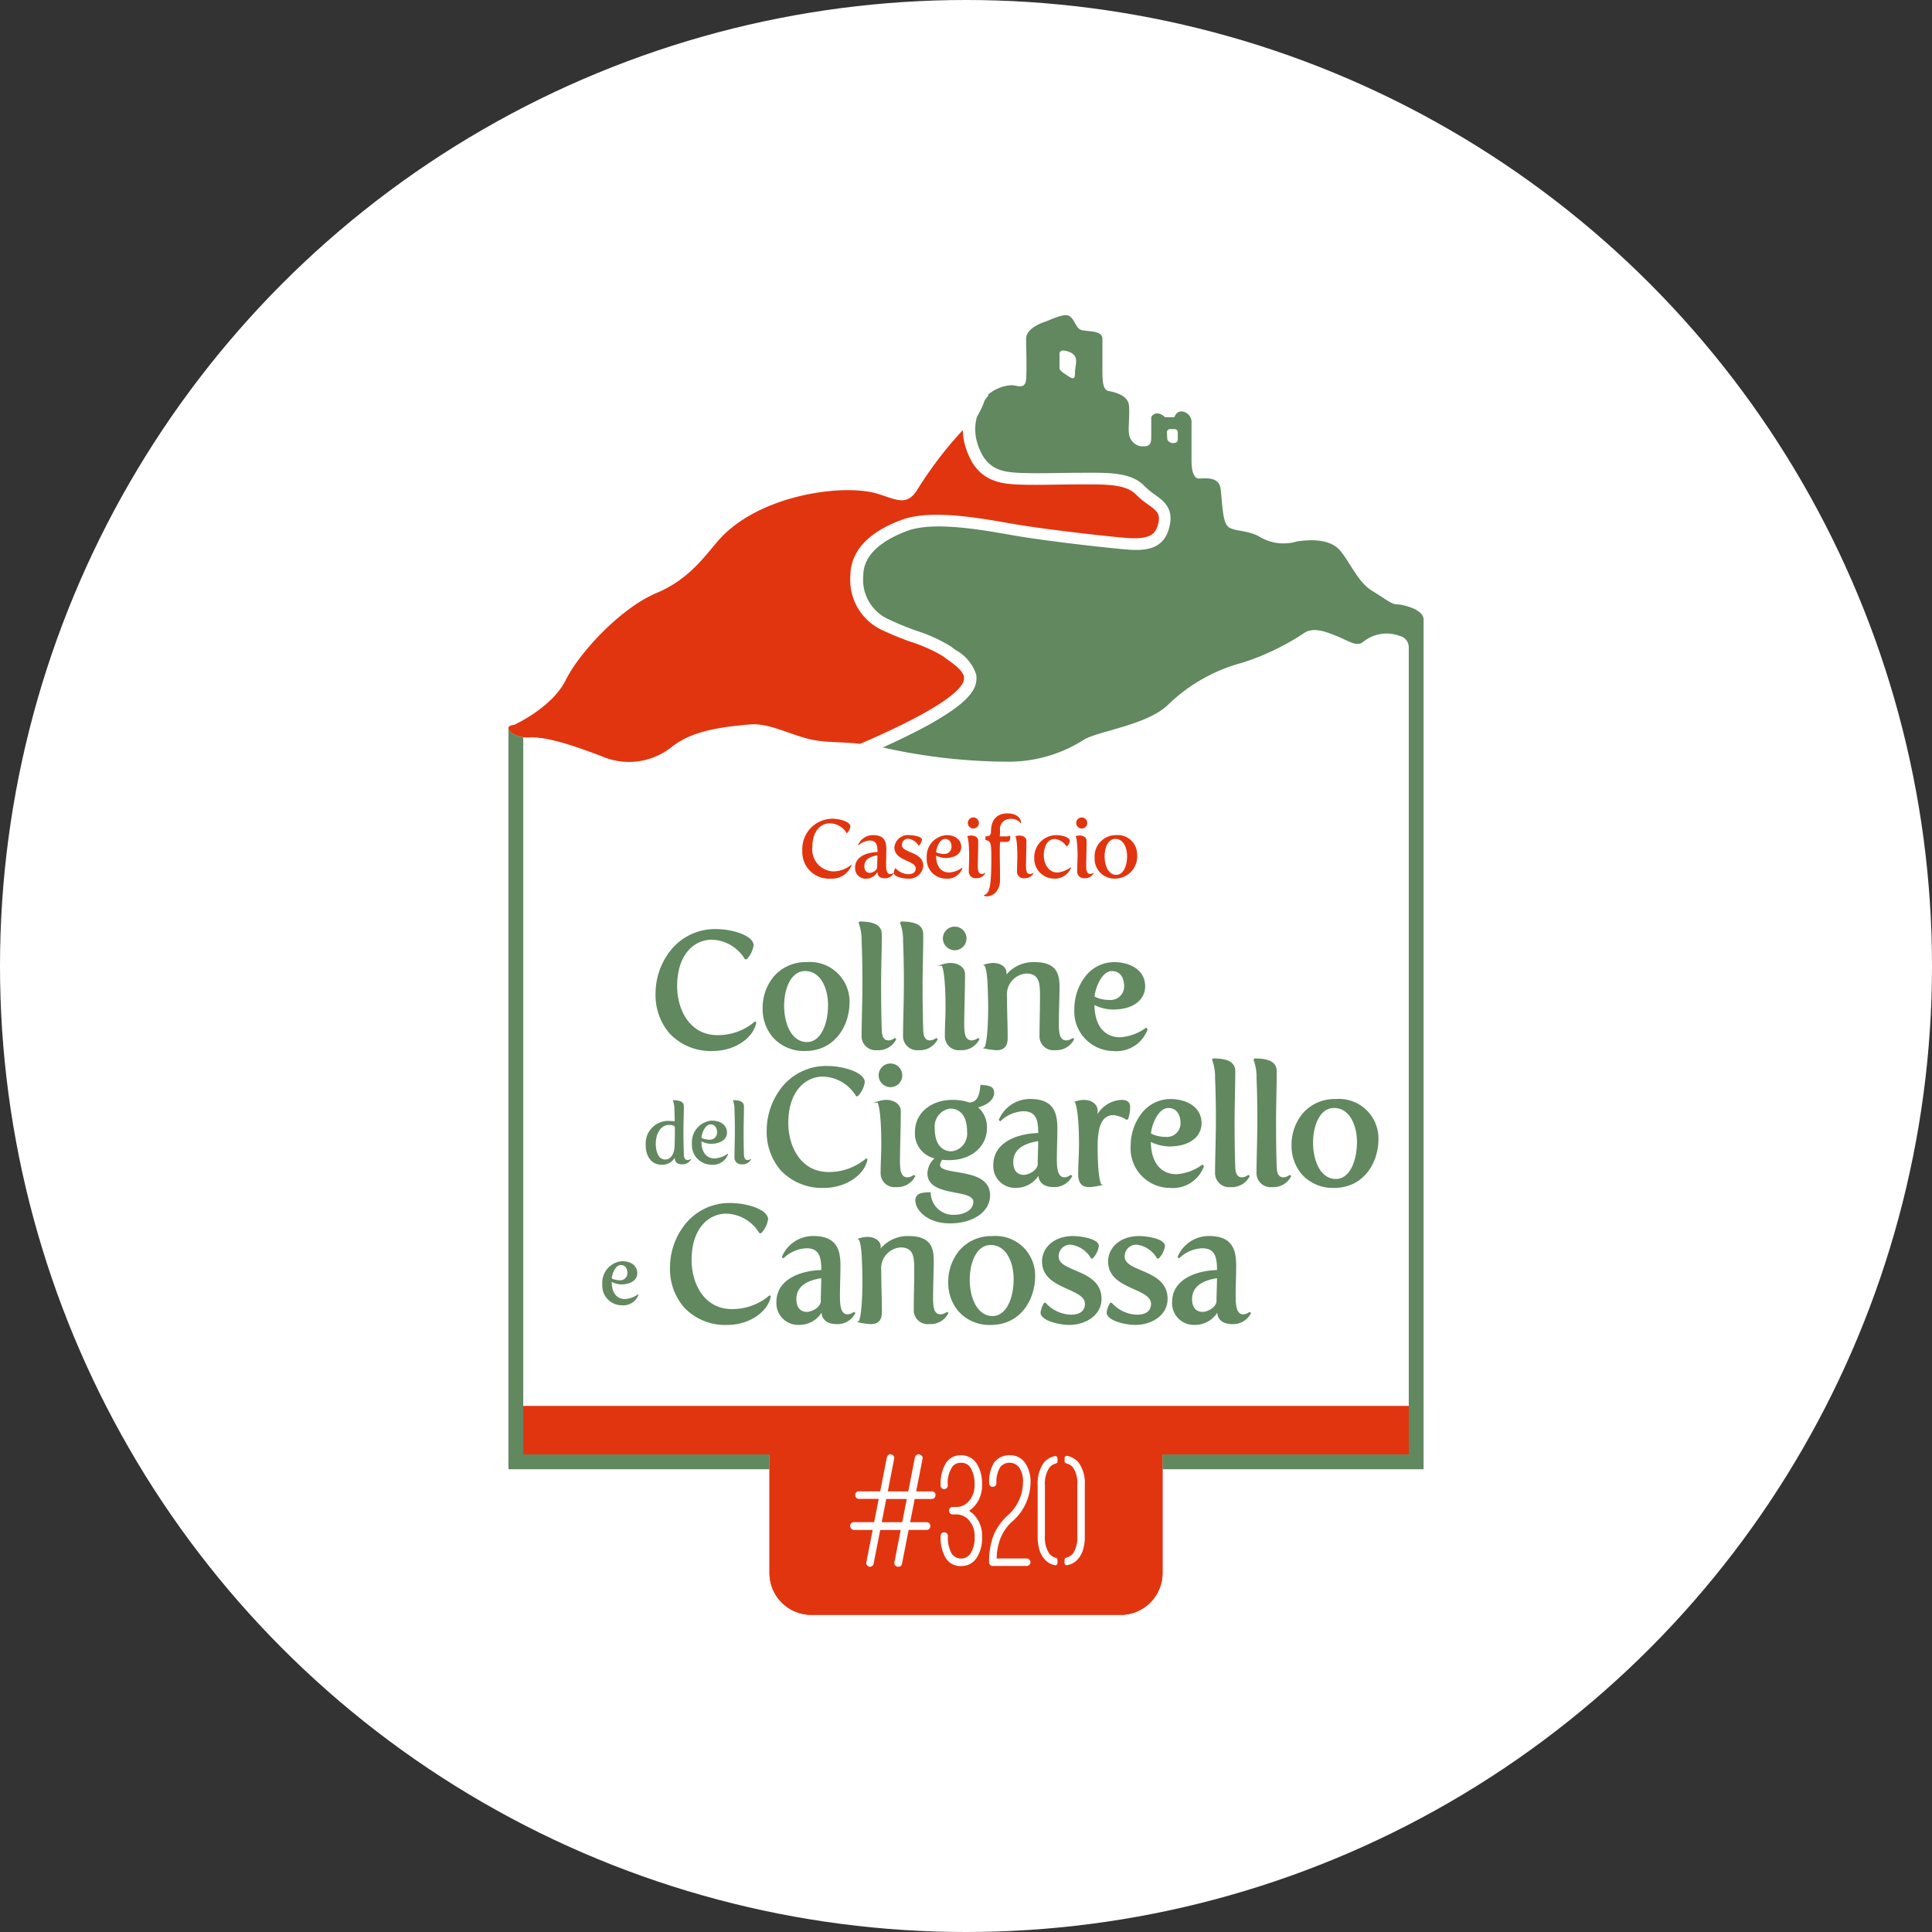 <?xml version="1.0" encoding="utf-8"?>
<svg xmlns="http://www.w3.org/2000/svg" xmlns:xlink="http://www.w3.org/1999/xlink" width="190" height="190" viewBox="0 0 190 190">
  <rect x="0" y="0" width="190" height="190" fill="#333333" stroke="none"/>
  <defs>
    <clipPath id="clip-path">
      <rect id="Rettangolo_36" data-name="Rettangolo 36" width="90" height="127.811" fill="none"/>
    </clipPath>
  </defs>
  <g id="Raggruppa_88649" data-name="Raggruppa 88649" transform="translate(-10602 -15854)">
    <circle id="Ellisse_121" data-name="Ellisse 121" cx="95" cy="95" r="95" transform="translate(10602 15854)" fill="#fff"/>
    <g id="Raggruppa_88630" data-name="Raggruppa 88630" transform="translate(10652 15885)">
      <g id="Raggruppa_124" data-name="Raggruppa 124" clip-path="url(#clip-path)">
        <path id="Tracciato_174" data-name="Tracciato 174" d="M34.574,73.572l.655-.277c6.641-2.905,8.752-4.611,9.352-5.531a1.1,1.1,0,0,0,.223-.773c-.1-.6-.917-1.2-1.574-1.674-.176-.128-.344-.25-.5-.368a15.26,15.26,0,0,0-3.155-1.408,29.524,29.524,0,0,1-2.942-1.214,5.414,5.414,0,0,1-3-5.293c0-1.666.883-3.973,5.089-5.508,2.766-1.008,7.387-.2,10.447.333l.7.122c2.713.463,8.471,1.137,10.792,1.331,2.485.205,3.05-.359,3.273-1.551.157-.839-.182-1.119-1.031-1.727a8.073,8.073,0,0,1-1.187-.981c-.958-1-2.9-1-4.948-.994l-.46,0c-.776,0-1.561.01-2.33.021-1.512.021-2.938.041-4.124-.022-2.029-.109-4.033-.65-4.943-3.832a5.754,5.754,0,0,1-.22-1.511,37.69,37.69,0,0,0-4.543,5.972c-1.015,1.511-2.023.853-3.807.3-3.41-1.053-11.807.1-15.715,4.611-1.337,1.541-2.891,3.808-6.029,5.124-3.573,1.5-7.6,5.853-8.968,8.59S.55,71.707.55,71.707c-1.269.1-.169,1.336,1.523,1.24s4.23.764,7.022,1.814a6.75,6.75,0,0,0,6.938-.86c1.777-1.432,4.221-1.952,7.774-2.238,1.844-.149,3.882,1.016,5.932,1.475,1.517.34,3.026.218,4.835.433" transform="translate(0 -31.42)" fill="#e13510"/>
        <path id="Tracciato_175" data-name="Tracciato 175" d="M64.438,237.386a5.61,5.61,0,0,1-3.661,1.317c-2.722,0-3.962-2.5-3.962-4.823,0-3.152,1.713-4.563,3.41-4.563a3.927,3.927,0,0,1,3.242,1.9l.019.03h.161l.02-.02a2.522,2.522,0,0,0,.669-1.345c0-1-2.158-1.609-3.7-1.609a5.575,5.575,0,0,0-4.379,1.995,6.856,6.856,0,0,0-1.566,4.39,5.781,5.781,0,0,0,1.375,3.873,5.551,5.551,0,0,0,4.294,1.731c2.05,0,3.913-1.214,4.24-2.765l.007-.035-.118-.116Z" transform="translate(-40.223 -167.904)" fill="#61885f"/>
        <path id="Tracciato_176" data-name="Tracciato 176" d="M98.9,240.557a4.144,4.144,0,0,0-3.248,1.4,4.818,4.818,0,0,0-1.107,3.164,4.283,4.283,0,0,0,1.057,2.891,4.088,4.088,0,0,0,3.136,1.284c2.858,0,4.353-2.419,4.353-4.808a3.889,3.889,0,0,0-4.191-3.932m2.077,4.224c0,1.752-.65,3.637-2.077,3.637-1.54,0-2.241-1.852-2.241-3.572,0-1.642.645-3.409,2.062-3.409,1.551,0,2.257,1.734,2.257,3.345" transform="translate(-69.544 -176.938)" fill="#61885f"/>
        <path id="Tracciato_177" data-name="Tracciato 177" d="M133.714,236.928a1.1,1.1,0,0,1-.578.213c-.432,0-.643-.32-.665-1.008-.044-1.282-.065-2.7-.065-4.351,0-.871.017-1.747.033-2.594.016-.817.032-1.663.032-2.474,0-1.089-1.092-1.252-2.16-1.268h-.034l-.095.129.024.038a4.817,4.817,0,0,1,.282,1.787c.052,1.112.081,2.58.081,4.025,0,1.023-.024,2.092-.046,3.036-.018.8-.035,1.553-.035,2.162a1.384,1.384,0,0,0,1.528,1.479,1.945,1.945,0,0,0,1.864-1.048l.019-.047-.145-.11Z" transform="translate(-95.754 -165.824)" fill="#61885f"/>
        <path id="Tracciato_178" data-name="Tracciato 178" d="M149.131,236.928a1.1,1.1,0,0,1-.577.213c-.433,0-.645-.32-.665-1.008-.044-1.282-.065-2.7-.065-4.351,0-.871.017-1.747.033-2.594.016-.817.032-1.663.032-2.474,0-1.089-1.092-1.252-2.16-1.268H145.7l-.1.129.024.038a4.8,4.8,0,0,1,.281,1.787c.052,1.092.081,2.559.081,4.025,0,1.023-.024,2.092-.046,3.036-.018.8-.035,1.553-.035,2.162a1.384,1.384,0,0,0,1.528,1.479,1.944,1.944,0,0,0,1.864-1.048l.019-.047-.145-.11Z" transform="translate(-107.094 -165.824)" fill="#61885f"/>
        <path id="Tracciato_179" data-name="Tracciato 179" d="M163.524,248.269a1.1,1.1,0,0,1-.577.213c-.689,0-.747-.775-.747-1.639,0-.546.017-1.258.035-2.012.022-.9.046-1.922.046-2.86,0-.726-.728-1.106-1.447-1.106a2.891,2.891,0,0,0-.814.149l-.44.13h.425c.062.116.358.842.358,4.14,0,.452-.016.921-.033,1.374s-.033.937-.033,1.4a1.363,1.363,0,0,0,1.528,1.382,1.945,1.945,0,0,0,1.864-1.048l.019-.047-.145-.11Z" transform="translate(-117.377 -177.165)" fill="#61885f"/>
        <path id="Tracciato_180" data-name="Tracciato 180" d="M162.711,229.678a1.162,1.162,0,1,0-1.154-1.154,1.179,1.179,0,0,0,1.154,1.154" transform="translate(-118.831 -167.226)" fill="#61885f"/>
        <path id="Tracciato_181" data-name="Tracciato 181" d="M185.152,248.042a1.1,1.1,0,0,1-.577.213c-.688,0-.745-.775-.745-1.639,0-.726.017-1.362.034-1.977.015-.57.03-1.108.03-1.677,0-1.249-.3-2.405-2.438-2.405a3.491,3.491,0,0,0-2.79,1.228,1.329,1.329,0,0,0,.014-.187c0-.556-.56-.959-1.333-.959a2.894,2.894,0,0,0-.815.149l-.15.04.13.077c.009.008.222.205.3,1.671.032.745.065,1.608.065,2.434,0,2.957-.286,3.858-.35,3.919l-.194.083.206.043a6.249,6.249,0,0,0,1.167.163c.733,0,1.089-.383,1.089-1.17s-.017-1.459-.034-2.113-.032-1.276-.032-2a2.062,2.062,0,0,1,1.884-2.257c1.265,0,1.363.881,1.363,2.126,0,.863-.013,1.538-.026,2.191-.012.6-.023,1.169-.023,1.837a1.363,1.363,0,0,0,1.528,1.382,1.945,1.945,0,0,0,1.864-1.048l.019-.047-.147-.109Z" transform="translate(-129.698 -176.938)" fill="#61885f"/>
        <path id="Tracciato_182" data-name="Tracciato 182" d="M217.5,247l-.046.035a4.82,4.82,0,0,1-2.51.912c-1.564,0-2.5-1.185-2.516-3.172a4.27,4.27,0,0,0,1.785.446c2.363,0,3.2-1.226,3.2-2.275,0-1.65-1.534-2.389-3.055-2.389A3.6,3.6,0,0,0,211.5,242a5.163,5.163,0,0,0-1.049,3.139A3.882,3.882,0,0,0,214.3,249.3a3.243,3.243,0,0,0,3.345-2.111l.01-.037Zm-5.056-3.048c0-.607.623-2.516,1.7-2.516.885,0,1.2.771,1.2,1.493a1.327,1.327,0,0,1-1.46,1.347,3.194,3.194,0,0,1-1.444-.324" transform="translate(-154.792 -176.938)" fill="#61885f"/>
        <path id="Tracciato_183" data-name="Tracciato 183" d="M105.777,288.3a5.61,5.61,0,0,1-3.661,1.317c-2.722,0-3.962-2.5-3.962-4.823,0-3.152,1.713-4.563,3.41-4.563a3.927,3.927,0,0,1,3.242,1.9l.019.03h.161l.02-.02a2.523,2.523,0,0,0,.669-1.345c0-1-2.158-1.609-3.7-1.609a5.575,5.575,0,0,0-4.379,1.995,6.856,6.856,0,0,0-1.566,4.39,5.78,5.78,0,0,0,1.375,3.873,5.551,5.551,0,0,0,4.294,1.731c2.05,0,3.912-1.214,4.24-2.764l.007-.035-.118-.117Z" transform="translate(-70.63 -205.355)" fill="#61885f"/>
        <path id="Tracciato_184" data-name="Tracciato 184" d="M138.822,280.593a1.163,1.163,0,1,0-1.154-1.154,1.178,1.178,0,0,0,1.154,1.154" transform="translate(-101.26 -204.676)" fill="#61885f"/>
        <path id="Tracciato_185" data-name="Tracciato 185" d="M139.635,299.184a1.1,1.1,0,0,1-.577.213c-.689,0-.746-.776-.746-1.64,0-.546.017-1.258.035-2.012.022-.9.046-1.922.046-2.861,0-.726-.728-1.106-1.447-1.106a2.888,2.888,0,0,0-.814.149l-.44.13h.425c.062.116.358.843.358,4.141,0,.451-.016.92-.033,1.374s-.033.937-.033,1.4a1.364,1.364,0,0,0,1.528,1.382,1.945,1.945,0,0,0,1.864-1.048l.019-.047-.145-.11Z" transform="translate(-99.806 -214.614)" fill="#61885f"/>
        <path id="Tracciato_186" data-name="Tracciato 186" d="M158.962,286.92c0-.624-.578-.679-1.087-.729l-.189-.019-.068-.008-.006.068c-.1,1.159-.411,1.646-1.077,1.677a5.075,5.075,0,0,0-1.667-.26c-2.137,0-3.689,1.319-3.689,3.136A2.505,2.505,0,0,0,153.1,293.4a2.13,2.13,0,0,0-.7,1.446c0,1.393,1.458,1.675,2.745,1.924.95.184,1.77.342,1.77.9,0,.881-.993,1.282-1.915,1.282a2.2,2.2,0,0,1-2.273-2.147l0-.062h-.1a2.9,2.9,0,0,0-.9.094.688.688,0,0,0-.511.7c0,.947,1.18,2.259,3.4,2.259,2.288,0,3.948-1.155,3.948-2.746,0-1.75-1.811-2.055-3.266-2.3-.888-.149-1.656-.278-1.656-.706a1.214,1.214,0,0,1,.21-.5,5.786,5.786,0,0,0,.715.028c2.137,0,3.688-1.319,3.688-3.136a2.551,2.551,0,0,0-.863-2.047c.5-.134,1.578-.534,1.578-1.477m-4.322,1.593c.5,0,1.656.222,1.656,2.273a1.746,1.746,0,0,1-1.526,1.932c-.5,0-1.655-.221-1.655-2.273a1.767,1.767,0,0,1,1.525-1.932" transform="translate(-111.197 -210.483)" fill="#61885f"/>
        <path id="Tracciato_187" data-name="Tracciato 187" d="M187.873,298.958a1.1,1.1,0,0,1-.577.213c-.746,0-.746-1.173-.746-1.736v-.2c0-.45.012-.956.025-1.445s.024-.97.024-1.4c0-1.519-.325-2.925-2.681-2.925a3.325,3.325,0,0,0-3.069,2.031l-.01.037.137.136.046-.041a3.5,3.5,0,0,1,2.2-.958c1.088,0,1.493.559,1.493,2.061v.082c-2.053.054-4.417.908-4.417,3.151a2.138,2.138,0,0,0,2.226,2.242,2.6,2.6,0,0,0,2.213-1.191c.055.7.587,1.11,1.442,1.11a1.946,1.946,0,0,0,1.864-1.048l.019-.047-.145-.11Zm-3.161-3.345c0,.413-.014.827-.026,1.229-.011.373-.022.726-.022,1.032,0,.572-.847,1.054-1.379,1.054-.308,0-1.022-.124-1.022-1.266,0-1.6,1.743-1.929,2.45-2.05" transform="translate(-132.613 -214.388)" fill="#61885f"/>
        <path id="Tracciato_188" data-name="Tracciato 188" d="M215.046,291.78a2.95,2.95,0,0,0-2.378,1.433,1.669,1.669,0,0,0,.041-.327c0-.661-.555-1.106-1.382-1.106a2.886,2.886,0,0,0-.815.149l-.109.03.08.079s.388.635.388,4.177c0,.435-.019.879-.039,1.349s-.042.978-.042,1.477c0,.911.336,1.317,1.089,1.317a4.6,4.6,0,0,0,.8-.1c.112-.021.227-.042.343-.061l.2-.032-.171-.086c-.036-.061-.349-.689-.349-3.748,0-2.082.5-3.053,1.558-3.053a3.113,3.113,0,0,1,1.269.448l.026.013.136-.055.01-.027a3.569,3.569,0,0,0,.2-1.176c0-.471-.282-.7-.862-.7" transform="translate(-154.758 -214.614)" fill="#61885f"/>
        <path id="Tracciato_189" data-name="Tracciato 189" d="M238.408,297.95a4.816,4.816,0,0,1-2.51.912c-1.565,0-2.5-1.185-2.516-3.173a4.271,4.271,0,0,0,1.785.446c2.363,0,3.2-1.226,3.2-2.275,0-1.651-1.534-2.389-3.055-2.389a3.6,3.6,0,0,0-2.866,1.443,5.164,5.164,0,0,0-1.049,3.139,3.881,3.881,0,0,0,3.85,4.159,3.243,3.243,0,0,0,3.346-2.111l.01-.037-.15-.149Zm-5.01-3.082c0-.607.623-2.517,1.7-2.517.886,0,1.2.771,1.2,1.493a1.327,1.327,0,0,1-1.46,1.347,3.2,3.2,0,0,1-1.444-.324" transform="translate(-170.201 -214.388)" fill="#61885f"/>
        <path id="Tracciato_190" data-name="Tracciato 190" d="M265.159,287.845a1.1,1.1,0,0,1-.577.213c-.433,0-.645-.32-.665-1.008-.043-1.278-.065-2.7-.065-4.351,0-.871.017-1.746.033-2.594.016-.817.032-1.663.032-2.474,0-1.089-1.092-1.252-2.16-1.268h-.034l-.095.128.023.039a4.8,4.8,0,0,1,.281,1.787c.052,1.092.081,2.559.081,4.025,0,1.023-.024,2.092-.046,3.036-.018.8-.035,1.553-.035,2.162a1.384,1.384,0,0,0,1.528,1.479,1.943,1.943,0,0,0,1.864-1.048l.019-.047-.145-.11Z" transform="translate(-192.437 -203.275)" fill="#61885f"/>
        <path id="Tracciato_191" data-name="Tracciato 191" d="M280.574,287.845a1.1,1.1,0,0,1-.578.213c-.432,0-.643-.32-.665-1.008-.043-1.278-.065-2.7-.065-4.351,0-.871.017-1.746.033-2.594.016-.817.032-1.663.032-2.474,0-1.089-1.092-1.252-2.16-1.268h-.034l-.095.128.023.039a4.8,4.8,0,0,1,.282,1.787c.052,1.115.081,2.582.081,4.025,0,1.023-.024,2.092-.046,3.036-.018.8-.035,1.553-.035,2.162a1.384,1.384,0,0,0,1.528,1.479,1.945,1.945,0,0,0,1.864-1.048l.019-.047-.145-.11Z" transform="translate(-203.775 -203.275)" fill="#61885f"/>
        <path id="Tracciato_192" data-name="Tracciato 192" d="M295.572,291.472a4.144,4.144,0,0,0-3.248,1.4,4.817,4.817,0,0,0-1.107,3.164,4.281,4.281,0,0,0,1.057,2.891,4.087,4.087,0,0,0,3.135,1.284c2.859,0,4.355-2.419,4.355-4.809a3.889,3.889,0,0,0-4.192-3.932m0,7.862c-1.539,0-2.24-1.852-2.24-3.572,0-1.642.645-3.41,2.061-3.41,1.551,0,2.257,1.734,2.257,3.345,0,1.752-.65,3.637-2.078,3.637" transform="translate(-214.201 -214.388)" fill="#61885f"/>
        <path id="Tracciato_193" data-name="Tracciato 193" d="M69.813,339.256a5.613,5.613,0,0,1-3.661,1.316c-2.722,0-3.962-2.5-3.962-4.823,0-3.152,1.712-4.563,3.409-4.563a3.924,3.924,0,0,1,3.242,1.9l.02.03h.162l.02-.021a2.528,2.528,0,0,0,.668-1.345c0-1-2.157-1.609-3.7-1.609a5.576,5.576,0,0,0-4.379,1.995,6.854,6.854,0,0,0-1.567,4.39,5.78,5.78,0,0,0,1.375,3.873,5.552,5.552,0,0,0,4.295,1.731c2.05,0,3.912-1.214,4.239-2.764l.007-.035-.116-.118Z" transform="translate(-44.176 -242.833)" fill="#61885f"/>
        <path id="Tracciato_194" data-name="Tracciato 194" d="M107.2,349.913a1.1,1.1,0,0,1-.577.213c-.657,0-.746-.878-.746-1.736v-.2c0-.45.013-.956.025-1.445s.024-.969.024-1.4c0-1.519-.325-2.925-2.68-2.925a3.325,3.325,0,0,0-3.07,2.031l-.01.037.137.136.047-.041a3.5,3.5,0,0,1,2.2-.958c1.088,0,1.493.559,1.493,2.062v.082c-2.053.054-4.417.908-4.417,3.151a2.138,2.138,0,0,0,2.226,2.242,2.605,2.605,0,0,0,2.213-1.191c.055.7.587,1.11,1.442,1.11a1.946,1.946,0,0,0,1.864-1.048l.019-.047-.145-.11Zm-3.161-3.345c0,.413-.014.827-.026,1.229-.011.373-.022.726-.022,1.032,0,.572-.847,1.054-1.379,1.054-.307,0-1.022-.123-1.022-1.266,0-1.6,1.743-1.929,2.45-2.05" transform="translate(-73.272 -251.867)" fill="#61885f"/>
        <path id="Tracciato_195" data-name="Tracciato 195" d="M138.39,349.913a1.1,1.1,0,0,1-.577.213c-.689,0-.746-.776-.746-1.64,0-.726.017-1.362.035-1.977.016-.57.031-1.108.031-1.678,0-1.249-.3-2.405-2.438-2.405a3.488,3.488,0,0,0-2.79,1.228,1.348,1.348,0,0,0,.014-.188c0-.556-.561-.959-1.333-.959a2.888,2.888,0,0,0-.814.149l-.149.039.129.077c.009.008.222.206.3,1.671.033.788.065,1.625.065,2.433,0,2.955-.286,3.858-.349,3.919l-.191.083.2.043a6.213,6.213,0,0,0,1.166.163c.733,0,1.09-.383,1.09-1.171s-.017-1.459-.033-2.113-.031-1.276-.031-2a2.062,2.062,0,0,1,1.883-2.257c1.266,0,1.364.881,1.364,2.126,0,.863-.013,1.538-.026,2.191-.012.6-.023,1.169-.023,1.837a1.364,1.364,0,0,0,1.528,1.382,1.944,1.944,0,0,0,1.864-1.048l.019-.047-.145-.11Z" transform="translate(-95.305 -251.867)" fill="#61885f"/>
        <path id="Tracciato_196" data-name="Tracciato 196" d="M167.91,342.427a4.144,4.144,0,0,0-3.248,1.4,4.818,4.818,0,0,0-1.107,3.164,4.282,4.282,0,0,0,1.057,2.891,4.086,4.086,0,0,0,3.135,1.285c2.858,0,4.353-2.419,4.353-4.809a3.889,3.889,0,0,0-4.191-3.932m0,7.862c-1.539,0-2.241-1.852-2.241-3.572,0-1.642.645-3.41,2.062-3.41,1.551,0,2.257,1.734,2.257,3.345,0,1.752-.65,3.637-2.077,3.637" transform="translate(-120.301 -251.867)" fill="#61885f"/>
        <path id="Tracciato_197" data-name="Tracciato 197" d="M201.3,345.8c-.876-.371-1.632-.691-1.632-1.36a1.146,1.146,0,0,1,1.2-1.168,2.717,2.717,0,0,1,1.974,1.332l.019.033H203l.02-.021a2.183,2.183,0,0,0,.6-1.215c0-.736-1.873-.976-2.518-.976-2.016,0-3.07,1.251-3.07,2.487,0,1.6,1.351,2.205,2.543,2.743.9.407,1.68.758,1.68,1.447,0,.317-.132,1.055-1.363,1.055a3.437,3.437,0,0,1-2.483-1.145l-.02-.025h-.15l-.019.033a2.446,2.446,0,0,0-.333.926c0,.8,1.84,1.219,2.827,1.219,1.537,0,3.169-.9,3.169-2.567,0-1.7-1.437-2.309-2.591-2.8" transform="translate(-145.556 -251.867)" fill="#61885f"/>
        <path id="Tracciato_198" data-name="Tracciato 198" d="M225.863,345.8c-.876-.371-1.632-.691-1.632-1.36a1.146,1.146,0,0,1,1.2-1.168,2.716,2.716,0,0,1,1.973,1.332l.019.033h.148l.02-.021a2.182,2.182,0,0,0,.6-1.215c0-.736-1.873-.976-2.519-.976-2.016,0-3.071,1.251-3.071,2.487,0,1.6,1.351,2.205,2.544,2.743.9.407,1.68.758,1.68,1.447,0,.317-.133,1.055-1.364,1.055a3.434,3.434,0,0,1-2.483-1.145l-.02-.025h-.152l-.019.033a2.458,2.458,0,0,0-.333.926c0,.8,1.841,1.219,2.828,1.219,1.536,0,3.169-.9,3.169-2.567,0-1.7-1.437-2.309-2.592-2.8" transform="translate(-163.626 -251.867)" fill="#61885f"/>
        <path id="Tracciato_199" data-name="Tracciato 199" d="M254.4,349.882l-.04.031a1.1,1.1,0,0,1-.577.213c-.657,0-.746-.878-.746-1.736v-.2c0-.45.012-.956.025-1.445s.024-.969.024-1.4c0-1.519-.325-2.925-2.681-2.925a3.324,3.324,0,0,0-3.069,2.031l-.01.037.136.136.047-.041a3.5,3.5,0,0,1,2.2-.958c1.088,0,1.493.559,1.493,2.062v.082c-2.053.054-4.417.908-4.417,3.151a2.138,2.138,0,0,0,2.226,2.242,2.6,2.6,0,0,0,2.213-1.191c.055.7.587,1.11,1.442,1.11a1.945,1.945,0,0,0,1.864-1.048l.019-.047Zm-3.2-3.315c0,.413-.014.827-.026,1.229-.011.373-.022.726-.022,1.032,0,.572-.847,1.054-1.379,1.054-.307,0-1.022-.123-1.022-1.266,0-1.6,1.743-1.929,2.45-2.05" transform="translate(-181.517 -251.867)" fill="#61885f"/>
        <path id="Tracciato_200" data-name="Tracciato 200" d="M55.188,297.777c-.287,0-.36-.262-.368-.539-.025-.72-.041-1.464-.041-2.193,0-.981.041-1.767.041-2.552,0-.508-.507-.6-1.056-.605l-.024.033a2.328,2.328,0,0,1,.147.916c.016.319.032.711.032,1.137a2.544,2.544,0,0,0-.441-.041,2.222,2.222,0,0,0-2.406,2.422c0,1.112.606,1.881,1.547,1.881a1.408,1.408,0,0,0,1.276-.646l.033.016c.008.458.36.589.7.589a.939.939,0,0,0,.908-.507l-.033-.025a.582.582,0,0,1-.31.114m-1.26-2.4c0,.278-.016.728-.025,1-.016.564-.229,1.342-.941,1.342-.753,0-.908-1-.908-1.563,0-.916.442-1.833,1.309-1.833.294,0,.565.041.565.295Z" transform="translate(-37.566 -214.693)" fill="#638860"/>
        <path id="Tracciato_201" data-name="Tracciato 201" d="M70.483,303.218c-.842,0-1.3-.671-1.3-1.652l.033-.017a2.143,2.143,0,0,0,.9.229c.72,0,1.579-.295,1.579-1.113,0-.556-.425-1.17-1.506-1.17a2.121,2.121,0,0,0-1.939,2.274,1.923,1.923,0,0,0,1.906,2.062,1.587,1.587,0,0,0,1.652-1.039l-.041-.041a2.447,2.447,0,0,1-1.285.466m-.4-3.346c.466,0,.638.4.638.785a.7.7,0,0,1-.769.712c-.344,0-.761-.131-.761-.2,0-.311.31-1.3.892-1.3" transform="translate(-50.2 -220.29)" fill="#638860"/>
        <path id="Tracciato_202" data-name="Tracciato 202" d="M85.265,297.662a.583.583,0,0,1-.312.114c-.286,0-.36-.262-.368-.54-.024-.72-.032-1.464-.032-2.192,0-.867.032-1.726.032-2.552,0-.508-.507-.6-1.055-.605l-.025.033a2.331,2.331,0,0,1,.147.916c.024.524.04,1.26.04,2.029,0,.949-.04,1.947-.04,2.618a.66.66,0,0,0,.736.711.937.937,0,0,0,.908-.507Z" transform="translate(-61.422 -214.693)" fill="#638860"/>
        <path id="Tracciato_203" data-name="Tracciato 203" d="M38.4,355.024a2.451,2.451,0,0,1-1.285.466c-.843,0-1.3-.671-1.3-1.652l.032-.017a2.143,2.143,0,0,0,.9.229c.72,0,1.579-.295,1.579-1.113,0-.556-.426-1.17-1.5-1.17a2.121,2.121,0,0,0-1.94,2.274,1.923,1.923,0,0,0,1.906,2.062,1.588,1.588,0,0,0,1.653-1.039Zm-1.685-2.88c.466,0,.638.4.638.785a.7.7,0,0,1-.769.712c-.344,0-.761-.131-.761-.2,0-.311.311-1.3.892-1.3" transform="translate(-25.653 -258.737)" fill="#638860"/>
        <path id="Tracciato_204" data-name="Tracciato 204" d="M112.208,187.223c.734,0,1.808.29,1.808.767a1.231,1.231,0,0,1-.323.646h-.048a1.982,1.982,0,0,0-1.639-.96c-.9,0-1.727.75-1.727,2.3a2.16,2.16,0,0,0,2,2.429,2.825,2.825,0,0,0,1.84-.662l.025.024a2.063,2.063,0,0,1-2.074,1.348,2.612,2.612,0,0,1-2.783-2.752,2.987,2.987,0,0,1,2.921-3.139" transform="translate(-80.384 -137.709)" fill="#e13510"/>
        <path id="Tracciato_205" data-name="Tracciato 205" d="M131.135,194.987v-.072c0-.678-.153-1.057-.775-1.057a1.793,1.793,0,0,0-1.114.484l-.032-.033a1.6,1.6,0,0,1,1.493-.984c1.146,0,1.3.686,1.3,1.42,0,.428-.024.968-.024,1.412v.1c0,.315.007.9.4.9a.575.575,0,0,0,.307-.113l.032.024a.927.927,0,0,1-.9.5c-.33,0-.678-.137-.686-.565l-.032-.016a1.249,1.249,0,0,1-1.1.621,1.031,1.031,0,0,1-1.074-1.081c0-1.17,1.316-1.517,2.195-1.533m-.742,2.042c.274,0,.719-.25.719-.557,0-.323.024-.751.024-1.162-.33.057-1.282.2-1.282,1.057,0,.484.258.662.54.662" transform="translate(-94.84 -142.197)" fill="#e13510"/>
        <path id="Tracciato_206" data-name="Tracciato 206" d="M143.417,196.585h.04a1.725,1.725,0,0,0,1.259.581c.525,0,.71-.275.71-.557,0-.831-2.1-.71-2.1-2.082a1.341,1.341,0,0,1,1.493-1.2c.323,0,1.218.121,1.218.452a1.049,1.049,0,0,1-.291.581h-.04a1.375,1.375,0,0,0-1.009-.678.6.6,0,0,0-.629.613c0,.823,2.1.621,2.1,2.066a1.388,1.388,0,0,1-1.541,1.243c-.533,0-1.372-.226-1.372-.573a1.136,1.136,0,0,1,.161-.444" transform="translate(-105.37 -142.197)" fill="#e13510"/>
        <path id="Tracciato_207" data-name="Tracciato 207" d="M157.466,193.326c1.065,0,1.485.605,1.485,1.154,0,.807-.847,1.1-1.557,1.1a2.116,2.116,0,0,1-.888-.226l-.032.016c0,.968.452,1.63,1.282,1.63a2.418,2.418,0,0,0,1.268-.46l.04.04a1.566,1.566,0,0,1-1.63,1.025,1.9,1.9,0,0,1-1.88-2.033,2.091,2.091,0,0,1,1.912-2.243m-.234,1.848a.694.694,0,0,0,.758-.7c0-.379-.17-.775-.629-.775-.573,0-.88.976-.88,1.283,0,.065.412.194.751.194" transform="translate(-114.415 -142.198)" fill="#e13510"/>
        <path id="Tracciato_208" data-name="Tracciato 208" d="M170.792,190.7c0-1.84-.185-2.09-.194-2.09a1.425,1.425,0,0,1,.4-.072c.363,0,.686.194.686.516,0,.855-.04,1.823-.04,2.421,0,.363.007.847.4.847a.574.574,0,0,0,.307-.113l.032.024a.926.926,0,0,1-.9.5.644.644,0,0,1-.726-.653c0-.46.032-.928.032-1.38m-.129-3.389a.545.545,0,1,1,.541.541.553.553,0,0,1-.541-.541" transform="translate(-125.481 -137.372)" fill="#e13510"/>
        <path id="Tracciato_209" data-name="Tracciato 209" d="M177.076,193.4a.546.546,0,0,1-.283-.072v-.04c.5-.194.735-.516.735-3.631,0-1.4-.057-1.614-.371-1.735l-.21-.081V187.5c.339,0,.549-.073.549-.484,0-1.227.662-1.775,1.622-1.775.807,0,1.332.4,1.332.936l-.041.024a1.176,1.176,0,0,0-1-.419.991.991,0,0,0-1.024,1.122v.218c0,.1-.025.379-.025.379h.581a.777.777,0,0,0,.436-.081,1.94,1.94,0,0,1,.008.218c0,.339-.161.412-.452.412-.065,0-.468-.008-.541-.008-.024.315-.032.622-.032.912,0,.823.025,1.662.025,2.824,0,1.025-.622,1.622-1.307,1.622m3.009-3.817c0-1.84-.185-2.09-.194-2.09a1.424,1.424,0,0,1,.4-.072c.363,0,.685.194.685.517,0,.855-.04,1.823-.04,2.421,0,.363.007.847.4.847a.575.575,0,0,0,.307-.113l.032.024a.927.927,0,0,1-.9.5.644.644,0,0,1-.726-.654c0-.46.032-.928.032-1.38" transform="translate(-130.037 -136.25)" fill="#e13510"/>
        <path id="Tracciato_210" data-name="Tracciato 210" d="M197.73,193.325c.339,0,1.3.145,1.3.573a.986.986,0,0,1-.282.541h-.041a1.566,1.566,0,0,0-1.153-.734c-.8,0-1.081.888-1.081,1.581,0,.952.524,1.719,1.347,1.719a2.638,2.638,0,0,0,1.307-.524l.032.032a1.7,1.7,0,0,1-1.679,1.089,1.965,1.965,0,0,1-1.944-2.009,2.179,2.179,0,0,1,2.2-2.268" transform="translate(-143.823 -142.197)" fill="#e13510"/>
        <path id="Tracciato_211" data-name="Tracciato 211" d="M211.111,190.7c0-1.84-.186-2.09-.194-2.09a1.414,1.414,0,0,1,.395-.072c.364,0,.687.194.687.516,0,.855-.041,1.823-.041,2.421,0,.363.008.847.4.847a.574.574,0,0,0,.307-.113l.032.024a.924.924,0,0,1-.9.5.644.644,0,0,1-.726-.653c0-.46.032-.928.032-1.38m-.129-3.389a.544.544,0,1,1,.54.541.553.553,0,0,1-.54-.541" transform="translate(-155.137 -137.372)" fill="#e13510"/>
        <path id="Tracciato_212" data-name="Tracciato 212" d="M220.1,193.325a1.9,1.9,0,0,1,2.05,1.921,2.176,2.176,0,0,1-2.13,2.356,1.956,1.956,0,0,1-2.05-2.042,2.1,2.1,0,0,1,2.13-2.235m0,3.906c.718,0,1.065-.92,1.065-1.84,0-.847-.38-1.694-1.154-1.694-.718,0-1.057.863-1.057,1.727,0,.912.379,1.808,1.146,1.808" transform="translate(-160.322 -142.197)" fill="#e13510"/>
        <path id="Tracciato_213" data-name="Tracciato 213" d="M92.614,405.636H5.515v4.785H29.73v11.631a4.119,4.119,0,0,0,4.119,4.119H64.265a4.119,4.119,0,0,0,4.119-4.119V410.421H92.614Z" transform="translate(-4.056 -298.359)" fill="#e13510"/>
        <path id="Tracciato_214" data-name="Tracciato 214" d="M92.614,405.636H5.515v4.785H29.73v11.631a4.119,4.119,0,0,0,4.119,4.119H64.265a4.119,4.119,0,0,0,4.119-4.119V410.421H92.614Z" transform="translate(-4.056 -298.359)" fill="#e13510"/>
        <path id="Tracciato_215" data-name="Tracciato 215" d="M25.674,225.016H1.458V154.489C.6,154.372.009,153.929,0,153.61H0v72.865H25.674Z" transform="translate(0 -112.985)" fill="#61885f"/>
        <path id="Tracciato_216" data-name="Tracciato 216" d="M184.462,28.437c-.59-.015-1.012-.461-2.444-1.321s-2.191-2.863-3.2-4.009-2.95-1.049-4.213-.859a4.592,4.592,0,0,1-3.54-.382c-1.179-.763-2.612-.572-3.2-1.05s-.589-2.291-.758-3.722-1.939-.954-2.276-1.049-.59-.669-.59-1.718V10.413a1.058,1.058,0,0,0-1.011-.954c-.505,0-.674.573-.674.573h-.927a1.172,1.172,0,0,0-.758-.382.672.672,0,0,0-.59.382v2c0,.955-.506.859-1.011.859a1.412,1.412,0,0,1-1.18-1.241c-.084-.668.084-1.717,0-2.768s-1.516-1.336-2.022-1.432-.59-.859-.59-1.909V2.3c0-.859-1.6-.669-2.107-.859s-.59-.954-1.1-1.336-1.937.382-2.527.573-1.77.763-1.77,1.622.084,2.959,0,4.009-.927.572-1.433.572a3.886,3.886,0,0,0-2.324.948l.055.068a4.417,4.417,0,0,0-.372.474,8.635,8.635,0,0,1-.756,1.606,4.514,4.514,0,0,0,0,2.478c.754,2.648,2.327,2.948,4.009,3.039,1.152.063,2.558.043,4.047.021.769-.01,1.556-.021,2.333-.021h.455c2.249-.007,4.372-.013,5.619,1.3a7.028,7.028,0,0,0,1.035.853c.835.6,1.782,1.279,1.475,2.93-.477,2.562-2.483,2.611-4.324,2.457-2.318-.194-8.011-.858-10.825-1.341l-.7-.122c-2.773-.487-7.413-1.3-9.938-.377-1.994.73-4.369,2.09-4.369,4.418a4.252,4.252,0,0,0,2.4,4.25,28.669,28.669,0,0,0,2.83,1.169,14.993,14.993,0,0,1,3.4,1.554c.142.112.3.227.465.347a4.257,4.257,0,0,1,2.015,2.43,2.314,2.314,0,0,1-.4,1.66c-.939,1.445-3.819,3.242-8.788,5.485a56.6,56.6,0,0,0,12.32,1.4,13.718,13.718,0,0,0,7.5-2.19c1.517-.858,6.236-1.431,8.258-3.435a16.6,16.6,0,0,1,7.247-4.1,24.262,24.262,0,0,0,6.153-2.958c.927-.573,2.106-.1,3.286.382s1.854,1.05,2.528.477a3.645,3.645,0,0,1,3.456-.573c.043.014.086.026.129.037a1.147,1.147,0,0,1,.846,1.114v79.374H161.39v1.458h25.673V29.919c0-1-2.012-1.466-2.6-1.482M152.777,5.759c0,.763-.421.382-1.011,0s-.506-.573-.506-.573v-1.4a.318.318,0,0,1,.318-.318h.1s.843.1,1.1.573,0,.954,0,1.718m9.9,6.777a.656.656,0,0,1-.814-.3l-.045-.7a.318.318,0,0,1,.317-.338h.439a.318.318,0,0,1,.318.318v.719a.314.314,0,0,1-.215.3" transform="translate(-97.063 0)" fill="#61885f"/>
        <path id="Tracciato_217" data-name="Tracciato 217" d="M164.516,428.214a3.079,3.079,0,0,0,.281-1.4,3.724,3.724,0,0,0-.478-1.98,1.784,1.784,0,0,0-1.566-.9,1.7,1.7,0,0,0-1.547.826,3.9,3.9,0,0,0-.483,2.12.341.341,0,0,0,.364.379.334.334,0,0,0,.244-.111.382.382,0,0,0,.1-.269,2.73,2.73,0,0,1,.5-1.892,1.079,1.079,0,0,1,.821-.318,1.036,1.036,0,0,1,.946.557,3.119,3.119,0,0,1,.364,1.593,2.548,2.548,0,0,1-.173.987,2.218,2.218,0,0,1-.428.679,1.754,1.754,0,0,1-.554.4,1.382,1.382,0,0,1-.552.132H161.9a.337.337,0,0,0-.251.11.379.379,0,0,0-.1.265.354.354,0,0,0,.107.252.341.341,0,0,0,.246.108h.457a1.553,1.553,0,0,1,.5.109,1.648,1.648,0,0,1,.584.387,2.67,2.67,0,0,1,.417.623,2.386,2.386,0,0,1,.207,1.08,2.968,2.968,0,0,1-.367,1.577,1.116,1.116,0,0,1-1.9.06,3.194,3.194,0,0,1-.362-1.706.368.368,0,0,0-.107-.268.338.338,0,0,0-.238-.1h0a.343.343,0,0,0-.269.092.379.379,0,0,0-.1.279,3.95,3.95,0,0,0,.482,2.128,1.7,1.7,0,0,0,1.548.814,1.752,1.752,0,0,0,1.5-.792,3.563,3.563,0,0,0,.546-2.08,3.07,3.07,0,0,0-.282-1.412,3.185,3.185,0,0,0-.571-.816,2.956,2.956,0,0,0-.43-.334,3.652,3.652,0,0,0,.431-.346,3.14,3.14,0,0,0,.57-.825" transform="translate(-118.217 -311.817)" fill="#fff"/>
        <path id="Tracciato_218" data-name="Tracciato 218" d="M135.078,427.2h-1.533l.626-3.193a.308.308,0,0,0-.063-.294.475.475,0,0,0-.211-.144.315.315,0,0,0-.115-.024h-.013a.4.4,0,0,0-.188.071.453.453,0,0,0-.153.214l-.659,3.369h-2.014l.625-3.2a.309.309,0,0,0-.054-.289.44.44,0,0,0-.22-.147.249.249,0,0,0-.1-.023h-.015a.372.372,0,0,0-.175.073.455.455,0,0,0-.146.214l-.66,3.366h-2.081a.356.356,0,0,0-.275.094.382.382,0,0,0-.1.281.363.363,0,0,0,.371.367h1.939l-.447,2.287h-2a.352.352,0,0,0-.257.107.378.378,0,0,0-.106.271.39.39,0,0,0,.106.263.341.341,0,0,0,.257.124h1.853l-.618,3.156a.333.333,0,0,0,.052.3.435.435,0,0,0,.212.156l.018.006H129a.354.354,0,0,0,.364-.313l.647-3.3h2.016l-.617,3.161,0,.009a.365.365,0,0,0,.312.443l.07,0a.341.341,0,0,0,.364-.31l.648-3.305h1.776a.336.336,0,0,0,.263-.126.4.4,0,0,0,.1-.26.371.371,0,0,0-.113-.274.353.353,0,0,0-.25-.1h-1.626l.448-2.287h1.678a.357.357,0,0,0,.266-.112.365.365,0,0,0,.1-.251.338.338,0,0,0-.371-.379m-2.9,3.029h-2.016l.447-2.287h2.015Z" transform="translate(-93.447 -311.529)" fill="#fff"/>
        <path id="Tracciato_219" data-name="Tracciato 219" d="M181.043,430.447a5.145,5.145,0,0,0,1.8-3.855,3.241,3.241,0,0,0-.5-1.85,1.736,1.736,0,0,0-1.532-.809,1.838,1.838,0,0,0-1.558.73,3.525,3.525,0,0,0-.479,2,.341.341,0,0,0,.371.371.336.336,0,0,0,.244-.105.369.369,0,0,0,.1-.265,2.765,2.765,0,0,1,.366-1.556,1.183,1.183,0,0,1,1.891.064,2.431,2.431,0,0,1,.356,1.422,4.381,4.381,0,0,1-1.548,3.291,5.755,5.755,0,0,0-.849.989,5.227,5.227,0,0,0-.576,1.141,7.23,7.23,0,0,0-.36,2.425.343.343,0,0,0,.367.379h3.333a.359.359,0,0,0,.249-.106.364.364,0,0,0,.118-.273.336.336,0,0,0-.12-.256.364.364,0,0,0-.246-.1h-2.962a5.94,5.94,0,0,1,.393-2.024,4.611,4.611,0,0,1,1.136-1.613" transform="translate(-131.496 -311.817)" fill="#fff"/>
        <path id="Tracciato_220" data-name="Tracciato 220" d="M198.751,434.4a.208.208,0,0,0-.149-.2,1.175,1.175,0,0,1-.67-.438,2.86,2.86,0,0,1-.416-1.712v-5a2.813,2.813,0,0,1,.418-1.691,1.131,1.131,0,0,1,.668-.437.208.208,0,0,0,.15-.2v-.321a.216.216,0,0,0-.267-.208,1.938,1.938,0,0,0-1.119.7,3.587,3.587,0,0,0-.562,2.157v5a4.336,4.336,0,0,0,.209,1.474,2.444,2.444,0,0,0,.551.9,1.781,1.781,0,0,0,.76.458c.054.016.109.029.164.042a.215.215,0,0,0,.263-.208Z" transform="translate(-144.755 -311.995)" fill="#fff"/>
        <path id="Tracciato_221" data-name="Tracciato 221" d="M208.235,424.866a1.933,1.933,0,0,0-1.159-.708.215.215,0,0,0-.261.209v.321a.209.209,0,0,0,.152.2,1.239,1.239,0,0,1,.7.441,2.787,2.787,0,0,1,.4,1.691v5a2.889,2.889,0,0,1-.407,1.71,1.268,1.268,0,0,1-.7.444.208.208,0,0,0-.15.2v.323a.214.214,0,0,0,.253.21c.074-.015.147-.032.218-.053a1.793,1.793,0,0,0,.764-.457,2.407,2.407,0,0,0,.552-.906,4.389,4.389,0,0,0,.207-1.474V426.99a3.4,3.4,0,0,0-.575-2.123" transform="translate(-152.12 -311.98)" fill="#fff"/>
      </g>
    </g>
  </g>
</svg>
